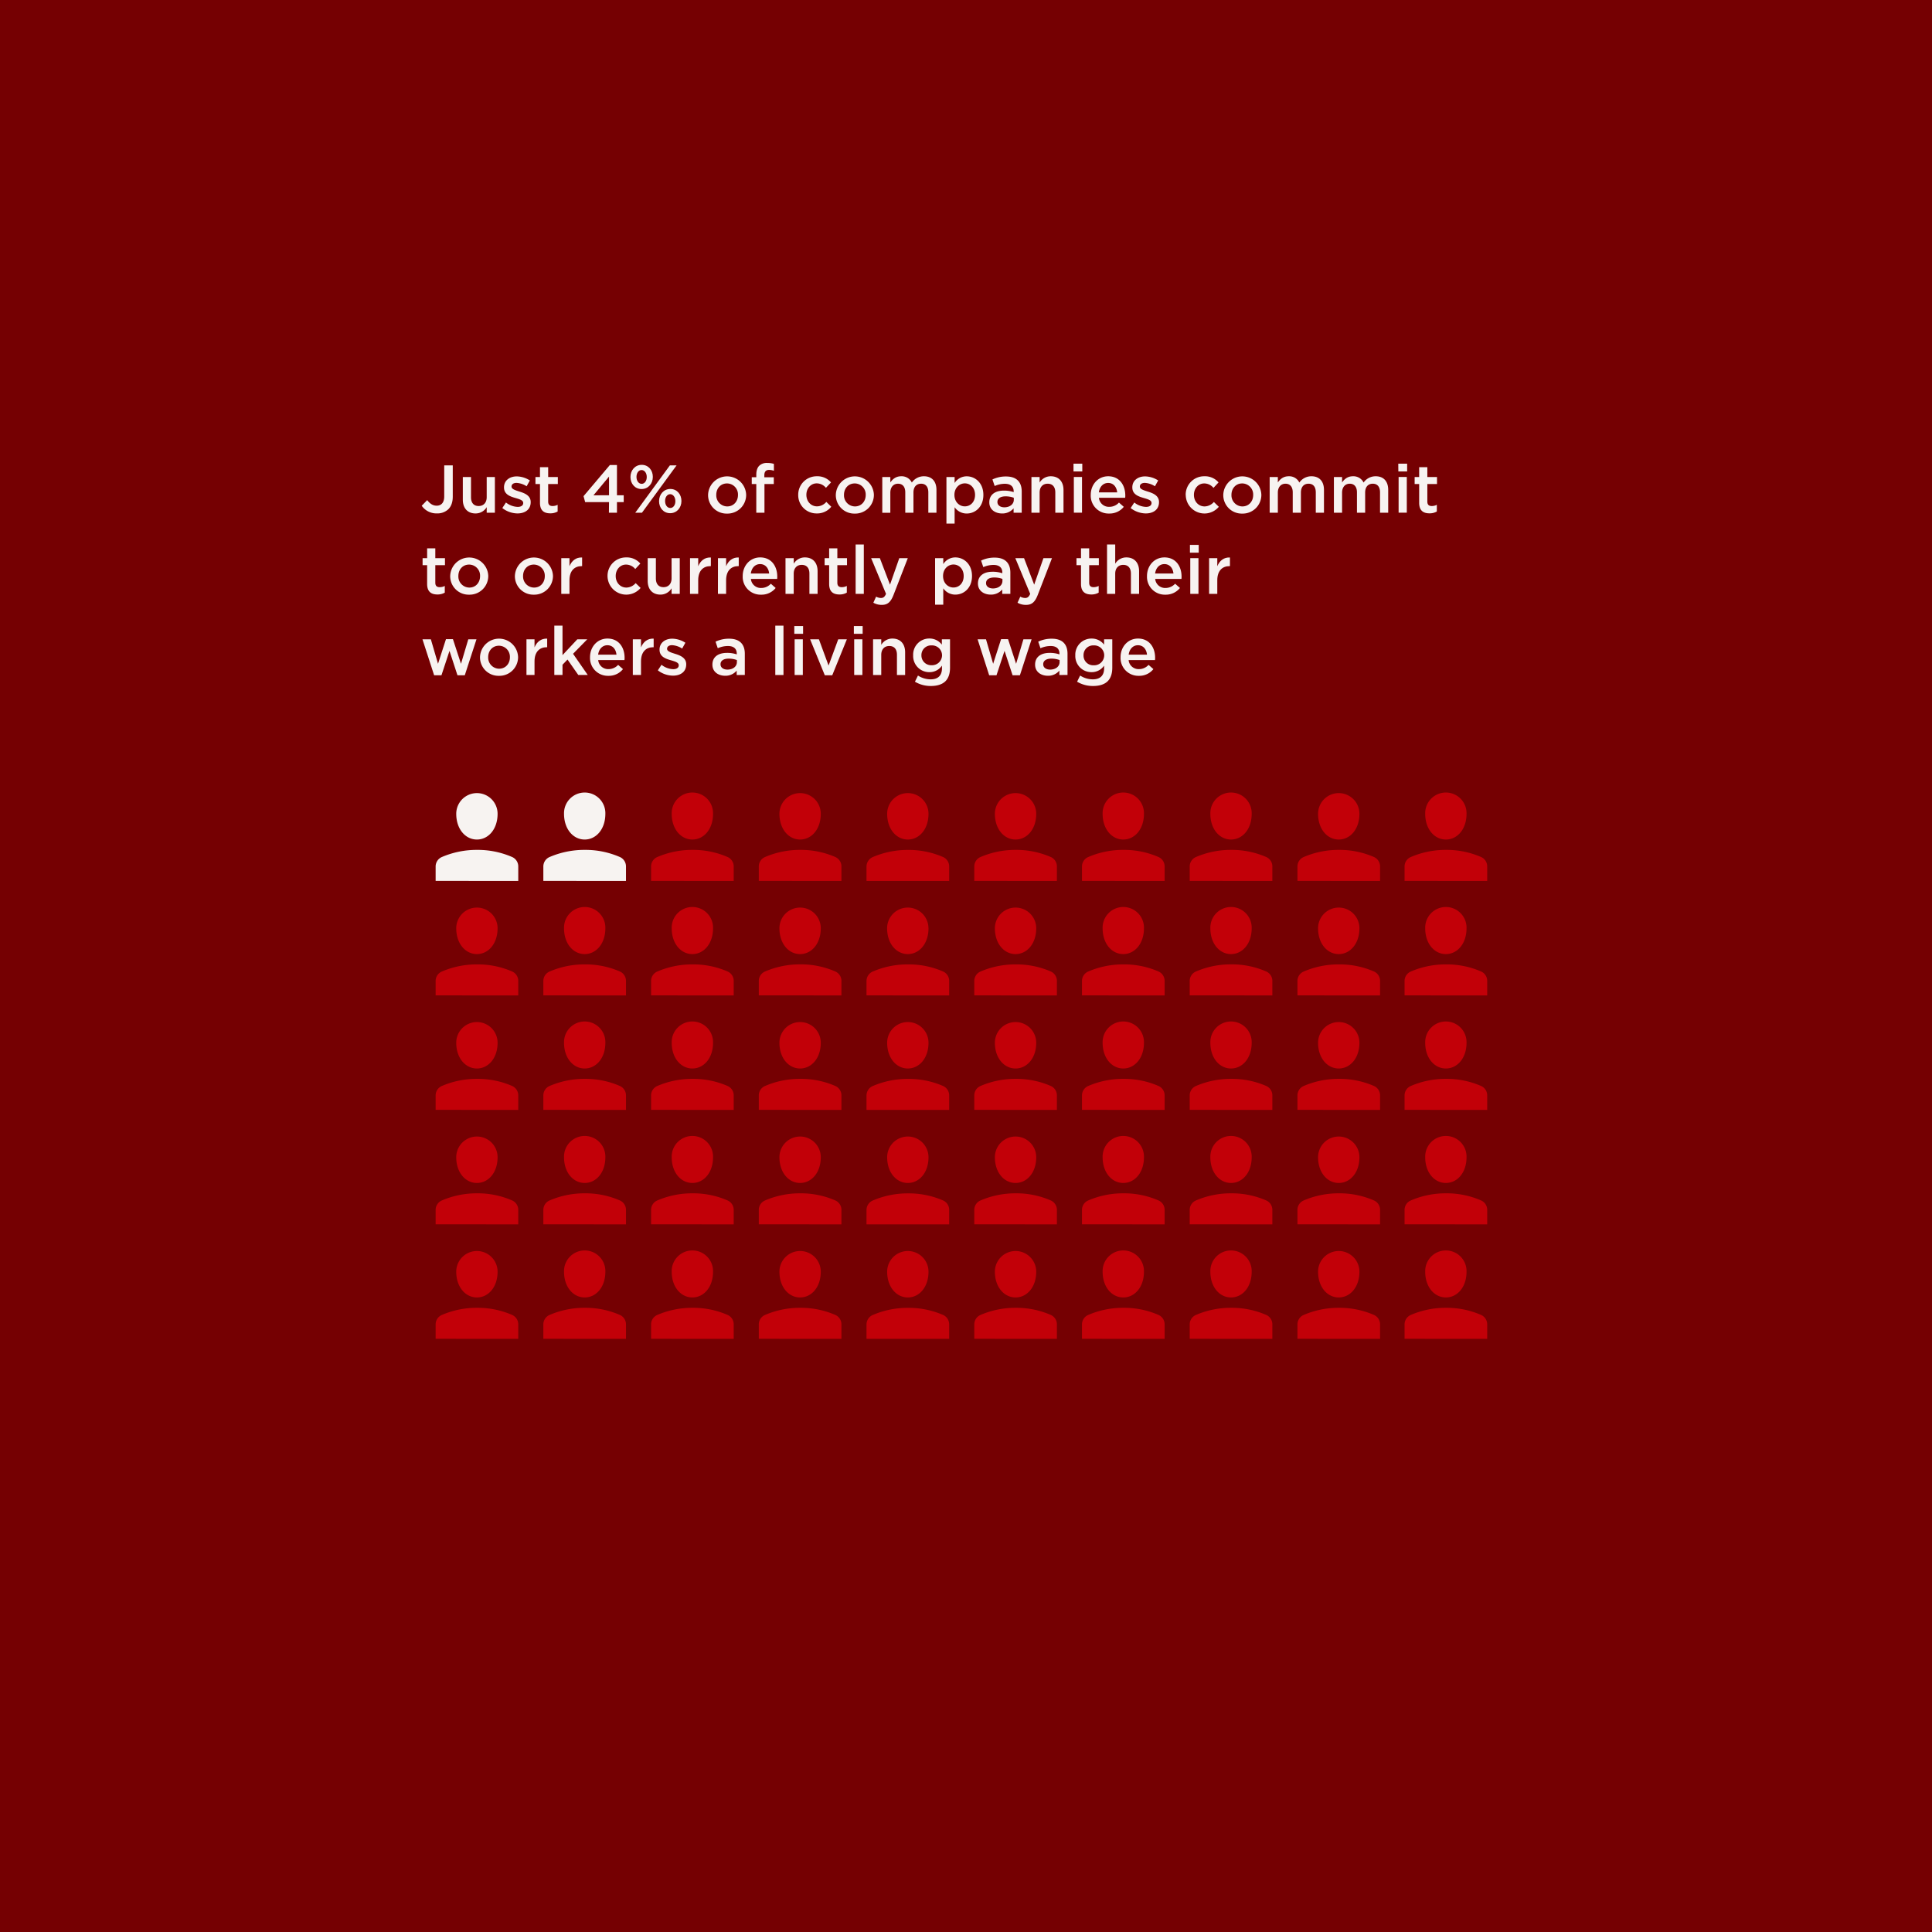 <?xml version="1.0" encoding="UTF-8"?> <svg xmlns="http://www.w3.org/2000/svg" id="Layer_1" data-name="Layer 1" width="1200" height="1200" viewBox="0 0 1200 1200"><defs><style>.cls-1{fill:#750002;}.cls-2{fill:#f7f3f1;}.cls-3{fill:#c20008;}</style></defs><rect class="cls-1" width="1200" height="1200"></rect><path class="cls-2" d="M261.94,314.13l3.4-3.49c1.72,2.19,3.44,3.45,5.92,3.45,2.77,0,4.66-1.85,4.66-5.76V289.05h5.3v19.41c0,3.49-1,6.09-2.73,7.81a9.81,9.81,0,0,1-7.15,2.61A11.06,11.06,0,0,1,261.94,314.13Z"></path><path class="cls-2" d="M287.47,310.39V296.28h5.08v12.6c0,3.44,1.73,5.42,4.75,5.42s5-2.06,5-5.5V296.28h5.08v22.18H302.3V315a8,8,0,0,1-6.93,3.91C290.37,318.92,287.47,315.56,287.47,310.39Z"></path><path class="cls-2" d="M312,315.56l2.26-3.45a12.44,12.44,0,0,0,7.27,2.73c2.19,0,3.45-.92,3.45-2.39v-.08c0-1.73-2.36-2.31-5-3.11-3.28-.93-6.93-2.27-6.93-6.51v-.09c0-4.2,3.48-6.76,7.9-6.76a15.44,15.44,0,0,1,8.15,2.52l-2,3.61a12.88,12.88,0,0,0-6.26-2.1c-2,0-3.11.93-3.11,2.23v.08c0,1.6,2.4,2.27,5,3.11,3.23,1,6.89,2.48,6.89,6.47v.08c0,4.67-3.61,7-8.23,7A15.61,15.61,0,0,1,312,315.56Z"></path><path class="cls-2" d="M335.39,312.32V300.65h-2.81v-4.37h2.81v-6.09h5.09v6.09h6v4.37h-6v10.88c0,2,1,2.77,2.73,2.77a6.78,6.78,0,0,0,3.15-.76v4.16a8.85,8.85,0,0,1-4.58,1.14C338,318.84,335.39,317.2,335.39,312.32Z"></path><path class="cls-2" d="M378.28,311.86H363.45l-1-3.69,16.34-19.33h4.41v18.78h4.2v4.24h-4.2v6.6h-5Zm0-4.24V296l-9.67,11.64Z"></path><path class="cls-2" d="M391.59,296.32v-.08c0-4.08,2.81-7.52,7-7.52s6.89,3.4,6.89,7.43v.09c0,4.07-2.81,7.51-7,7.51S391.59,300.35,391.59,296.32Zm24.49-7.27h4.16l-21.51,29.41h-4.16Zm-14.37,7.27v-.08c0-2.36-1.34-4.29-3.23-4.29s-3.15,1.93-3.15,4.2v.09c0,2.39,1.34,4.28,3.23,4.28S401.71,298.59,401.71,296.32Zm7.65,15v-.09c0-4.07,2.81-7.52,7-7.52s6.89,3.41,6.89,7.44v.08c0,4.08-2.82,7.52-7,7.52S409.36,315.39,409.36,311.36Zm10.12,0v-.09c0-2.35-1.34-4.28-3.23-4.28s-3.15,1.93-3.15,4.2v.08c0,2.4,1.34,4.29,3.23,4.29S419.48,313.63,419.48,311.36Z"></path><path class="cls-2" d="M439.8,307.49v-.08a11.83,11.83,0,0,1,23.65-.08v.08A11.59,11.59,0,0,1,451.57,319,11.48,11.48,0,0,1,439.8,307.49Zm18.57,0v-.08a6.85,6.85,0,0,0-6.8-7.14c-4.08,0-6.68,3.19-6.68,7.06v.08a6.87,6.87,0,0,0,6.76,7.14C455.77,314.55,458.37,311.32,458.37,307.49Z"></path><path class="cls-2" d="M469.75,300.65h-2.82V296.4h2.82v-1.59c0-2.48.63-4.33,1.81-5.51a6.72,6.72,0,0,1,5-1.76,13.44,13.44,0,0,1,4.12.59v4.28a9.08,9.08,0,0,0-3-.54c-1.93,0-2.94,1.05-2.94,3.36v1.22h5.88v4.2h-5.8v17.81h-5.08Z"></path><path class="cls-2" d="M495.79,307.49v-.08a11.43,11.43,0,0,1,11.51-11.59,11.07,11.07,0,0,1,8.86,3.82L513,303a7.44,7.44,0,0,0-5.75-2.77c-3.7,0-6.39,3.19-6.39,7.06v.08c0,3.95,2.73,7.14,6.64,7.14a7.78,7.78,0,0,0,5.75-2.77l3.07,3a11.21,11.21,0,0,1-9.07,4.16A11.32,11.32,0,0,1,495.79,307.49Z"></path><path class="cls-2" d="M519.14,307.49v-.08a11.83,11.83,0,0,1,23.65-.08v.08A11.6,11.6,0,0,1,530.9,319,11.47,11.47,0,0,1,519.14,307.49Zm18.57,0v-.08a6.86,6.86,0,0,0-6.81-7.14c-4.07,0-6.68,3.19-6.68,7.06v.08a6.88,6.88,0,0,0,6.77,7.14C535.1,314.55,537.71,311.32,537.71,307.49Z"></path><path class="cls-2" d="M548,296.28H553v3.36c1.43-2,3.37-3.82,6.77-3.82a7,7,0,0,1,6.59,3.9,9.06,9.06,0,0,1,7.52-3.9c4.83,0,7.77,3.06,7.77,8.48v14.16H576.6v-12.6c0-3.53-1.64-5.42-4.49-5.42s-4.75,1.93-4.75,5.5v12.52h-5.08V305.81c0-3.44-1.68-5.37-4.5-5.37S553,302.54,553,306v12.48H548Z"></path><path class="cls-2" d="M587.85,296.28h5.08V300a8.86,8.86,0,0,1,7.52-4.15c5.26,0,10.34,4.15,10.34,11.51v.08c0,7.35-5,11.51-10.34,11.51a9.05,9.05,0,0,1-7.52-3.91v10.17h-5.08Zm17.77,11.13v-.08c0-4.29-2.9-7.1-6.34-7.1s-6.47,2.85-6.47,7.1v.08c0,4.28,3,7.1,6.47,7.1S605.62,311.78,605.62,307.41Z"></path><path class="cls-2" d="M629.56,318.46v-2.73a9,9,0,0,1-7.18,3.19c-4.2,0-7.9-2.39-7.9-6.85V312c0-4.92,3.82-7.27,9-7.27a18.81,18.81,0,0,1,6.13.92v-.42c0-3.06-1.93-4.74-5.46-4.74a15.4,15.4,0,0,0-6.34,1.38l-1.39-4.07a19.07,19.07,0,0,1,8.45-1.85c6.55,0,9.74,3.45,9.74,9.37v13.15Zm.13-9.29a14.67,14.67,0,0,0-5.09-.88c-3.19,0-5.08,1.3-5.08,3.45v.08c0,2.1,1.89,3.28,4.29,3.28,3.36,0,5.88-1.89,5.88-4.67Z"></path><path class="cls-2" d="M640.65,296.28h5.08v3.44a8,8,0,0,1,6.93-3.9c5,0,7.9,3.36,7.9,8.52v14.12h-5.09v-12.6c0-3.45-1.72-5.42-4.74-5.42s-5,2.05-5,5.5v12.52h-5.08Z"></path><path class="cls-2" d="M666.77,288h5.46v4.83h-5.46Zm.21,8.24h5.08v22.18H667Z"></path><path class="cls-2" d="M677.48,307.45v-.08c0-6.35,4.49-11.55,10.84-11.55,7,0,10.62,5.54,10.62,11.93,0,.46,0,.92-.08,1.42h-16.3A6.19,6.19,0,0,0,689,314.8a8,8,0,0,0,6-2.64l3,2.64a11.23,11.23,0,0,1-9.08,4.16A11.07,11.07,0,0,1,677.48,307.45Zm16.42-1.64c-.33-3.27-2.26-5.84-5.62-5.84-3.11,0-5.3,2.4-5.76,5.84Z"></path><path class="cls-2" d="M702.26,315.56l2.27-3.45a12.41,12.41,0,0,0,7.26,2.73c2.19,0,3.45-.92,3.45-2.39v-.08c0-1.73-2.35-2.31-5-3.11-3.28-.93-6.93-2.27-6.93-6.51v-.09c0-4.2,3.49-6.76,7.9-6.76a15.44,15.44,0,0,1,8.15,2.52l-2,3.61a12.88,12.88,0,0,0-6.26-2.1c-2,0-3.11.93-3.11,2.23v.08c0,1.6,2.4,2.27,5,3.11,3.24,1,6.89,2.48,6.89,6.47v.08c0,4.67-3.61,7-8.23,7A15.61,15.61,0,0,1,702.26,315.56Z"></path><path class="cls-2" d="M736.45,307.49v-.08A11.43,11.43,0,0,1,748,295.82a11.07,11.07,0,0,1,8.86,3.82l-3.15,3.4a7.46,7.46,0,0,0-5.76-2.77c-3.69,0-6.38,3.19-6.38,7.06v.08c0,3.95,2.73,7.14,6.64,7.14a7.8,7.8,0,0,0,5.75-2.77l3.07,3a11.63,11.63,0,0,1-20.54-7.31Z"></path><path class="cls-2" d="M759.8,307.49v-.08a11.83,11.83,0,0,1,23.65-.08v.08A11.6,11.6,0,0,1,771.56,319,11.47,11.47,0,0,1,759.8,307.49Zm18.57,0v-.08a6.86,6.86,0,0,0-6.81-7.14c-4.07,0-6.68,3.19-6.68,7.06v.08a6.88,6.88,0,0,0,6.76,7.14C775.76,314.55,778.37,311.32,778.37,307.49Z"></path><path class="cls-2" d="M788.61,296.28h5.08v3.36c1.43-2,3.36-3.82,6.77-3.82a7,7,0,0,1,6.59,3.9,9.06,9.06,0,0,1,7.52-3.9c4.83,0,7.77,3.06,7.77,8.48v14.16h-5.08v-12.6c0-3.53-1.64-5.42-4.5-5.42s-4.74,1.93-4.74,5.5v12.52h-5.08V305.81c0-3.44-1.69-5.37-4.5-5.37s-4.75,2.1-4.75,5.54v12.48h-5.08Z"></path><path class="cls-2" d="M828.51,296.28h5.08v3.36c1.43-2,3.36-3.82,6.77-3.82a7,7,0,0,1,6.59,3.9,9.06,9.06,0,0,1,7.52-3.9c4.83,0,7.77,3.06,7.77,8.48v14.16h-5.08v-12.6c0-3.53-1.64-5.42-4.5-5.42s-4.74,1.93-4.74,5.5v12.52h-5.09V305.81c0-3.44-1.68-5.37-4.49-5.37s-4.75,2.1-4.75,5.54v12.48h-5.08Z"></path><path class="cls-2" d="M868.49,288H874v4.83h-5.46Zm.21,8.24h5.09v22.18H868.7Z"></path><path class="cls-2" d="M881.47,312.32V300.65h-2.81v-4.37h2.81v-6.09h5.08v6.09h6v4.37h-6v10.88c0,2,1,2.77,2.73,2.77a6.79,6.79,0,0,0,3.16-.76v4.16a8.87,8.87,0,0,1-4.58,1.14C884.12,318.84,881.47,317.2,881.47,312.32Z"></path><path class="cls-2" d="M265.3,362.72V351.05h-2.82v-4.37h2.82v-6.09h5.08v6.09h6v4.37h-6v10.88c0,2,1,2.77,2.73,2.77a6.78,6.78,0,0,0,3.15-.76v4.16a8.85,8.85,0,0,1-4.58,1.14C267.94,369.24,265.3,367.6,265.3,362.72Z"></path><path class="cls-2" d="M279.62,357.89v-.08a11.83,11.83,0,0,1,23.65-.08v.08a11.6,11.6,0,0,1-11.89,11.55A11.47,11.47,0,0,1,279.62,357.89Zm18.56,0v-.08a6.85,6.85,0,0,0-6.8-7.14c-4.08,0-6.68,3.19-6.68,7.06v.08a6.87,6.87,0,0,0,6.76,7.14C295.58,365,298.18,361.72,298.18,357.89Z"></path><path class="cls-2" d="M319.81,357.89v-.08a11.83,11.83,0,0,1,23.65-.08v.08a11.6,11.6,0,0,1-11.89,11.55A11.47,11.47,0,0,1,319.81,357.89Zm18.57,0v-.08a6.86,6.86,0,0,0-6.81-7.14c-4.07,0-6.68,3.19-6.68,7.06v.08a6.88,6.88,0,0,0,6.77,7.14C335.77,365,338.38,361.72,338.38,357.89Z"></path><path class="cls-2" d="M348.62,346.68h5.09v5c1.38-3.32,3.94-5.59,7.85-5.42v5.37h-.29c-4.46,0-7.56,2.9-7.56,8.78v8.45h-5.09Z"></path><path class="cls-2" d="M377.35,357.89v-.08a11.43,11.43,0,0,1,11.51-11.59,11.07,11.07,0,0,1,8.86,3.82l-3.15,3.4a7.44,7.44,0,0,0-5.75-2.77c-3.7,0-6.39,3.19-6.39,7.06v.08c0,3.95,2.73,7.14,6.64,7.14a7.78,7.78,0,0,0,5.75-2.77l3.07,3a11.63,11.63,0,0,1-20.54-7.31Z"></path><path class="cls-2" d="M402.3,360.79V346.68h5.08v12.6c0,3.44,1.72,5.42,4.75,5.42s5-2.06,5-5.5V346.68h5.08v22.18h-5.08v-3.45a8,8,0,0,1-6.94,3.91C405.2,369.32,402.3,366,402.3,360.79Z"></path><path class="cls-2" d="M428.59,346.68h5.08v5c1.39-3.32,3.95-5.59,7.86-5.42v5.37h-.3c-4.45,0-7.56,2.9-7.56,8.78v8.45h-5.08Z"></path><path class="cls-2" d="M445.94,346.68H451v5c1.38-3.32,4-5.59,7.85-5.42v5.37h-.29c-4.45,0-7.56,2.9-7.56,8.78v8.45h-5.08Z"></path><path class="cls-2" d="M461.31,357.85v-.08c0-6.35,4.49-11.55,10.84-11.55,7.05,0,10.62,5.54,10.62,11.93,0,.46,0,.92-.08,1.42h-16.3a6.19,6.19,0,0,0,6.39,5.63,8,8,0,0,0,6-2.64l3,2.64a11.21,11.21,0,0,1-9.07,4.16A11.06,11.06,0,0,1,461.31,357.85Zm16.42-1.64c-.33-3.27-2.27-5.84-5.63-5.84-3.11,0-5.29,2.4-5.75,5.84Z"></path><path class="cls-2" d="M487.89,346.68H493v3.44a8,8,0,0,1,6.93-3.9c5,0,7.89,3.36,7.89,8.52v14.12h-5.08v-12.6c0-3.45-1.72-5.42-4.75-5.42s-5,2.05-5,5.5v12.52h-5.09Z"></path><path class="cls-2" d="M515,362.72V351.05h-2.81v-4.37H515v-6.09h5.09v6.09h6v4.37h-6v10.88c0,2,1,2.77,2.73,2.77a6.78,6.78,0,0,0,3.15-.76v4.16a8.85,8.85,0,0,1-4.58,1.14C517.63,369.24,515,367.6,515,362.72Z"></path><path class="cls-2" d="M531.45,338.19h5.08v30.67h-5.08Z"></path><path class="cls-2" d="M542.45,374.36l1.72-3.78a6.32,6.32,0,0,0,3,.84c1.43,0,2.31-.63,3.16-2.56l-9.25-22.18h5.42l6.3,16.46,5.76-16.46h5.29L555,369.49c-1.76,4.53-3.74,6.21-7.31,6.21A10.35,10.35,0,0,1,542.45,374.36Z"></path><path class="cls-2" d="M580.8,346.68h5.08v3.69a8.86,8.86,0,0,1,7.52-4.15c5.25,0,10.33,4.15,10.33,11.51v.08c0,7.35-5,11.51-10.33,11.51a9,9,0,0,1-7.52-3.91v10.17H580.8Zm17.76,11.13v-.08c0-4.29-2.89-7.1-6.34-7.1s-6.47,2.85-6.47,7.1v.08c0,4.28,3,7.1,6.47,7.1S598.56,362.18,598.56,357.81Z"></path><path class="cls-2" d="M622.5,368.86v-2.73a9,9,0,0,1-7.18,3.19c-4.2,0-7.9-2.39-7.9-6.85v-.08c0-4.92,3.83-7.27,9-7.27a18.62,18.62,0,0,1,6.14.93v-.42c0-3.07-1.94-4.75-5.47-4.75a15.47,15.47,0,0,0-6.34,1.38l-1.38-4.07a19,19,0,0,1,8.44-1.85c6.55,0,9.74,3.45,9.74,9.37v13.15Zm.13-9.29a14.61,14.61,0,0,0-5.08-.88c-3.2,0-5.09,1.3-5.09,3.45v.08c0,2.1,1.89,3.28,4.29,3.28,3.36,0,5.88-1.89,5.88-4.67Z"></path><path class="cls-2" d="M632,374.36l1.72-3.78a6.28,6.28,0,0,0,3,.84c1.43,0,2.31-.63,3.15-2.56l-9.24-22.18h5.42l6.3,16.46,5.75-16.46h5.3l-8.82,22.81c-1.77,4.53-3.74,6.21-7.31,6.21A10.32,10.32,0,0,1,632,374.36Z"></path><path class="cls-2" d="M671.43,362.72V351.05h-2.81v-4.37h2.81v-6.09h5.08v6.09h6v4.37h-6v10.88c0,2,1,2.77,2.73,2.77a6.79,6.79,0,0,0,3.16-.76v4.16a8.85,8.85,0,0,1-4.58,1.14C674.08,369.24,671.43,367.6,671.43,362.72Z"></path><path class="cls-2" d="M687.6,338.19h5.08v11.93a8,8,0,0,1,6.93-3.9c5,0,7.9,3.36,7.9,8.52v14.12h-5.08v-12.6c0-3.45-1.72-5.42-4.75-5.42s-5,2.05-5,5.5v12.52H687.6Z"></path><path class="cls-2" d="M712.42,357.85v-.08c0-6.35,4.5-11.55,10.84-11.55,7.06,0,10.63,5.54,10.63,11.93,0,.46,0,.92-.08,1.42h-16.3a6.18,6.18,0,0,0,6.38,5.63,8.07,8.07,0,0,0,6-2.64l3,2.64a11.22,11.22,0,0,1-9.07,4.16A11.07,11.07,0,0,1,712.42,357.85Zm16.43-1.64c-.34-3.27-2.27-5.84-5.63-5.84-3.11,0-5.29,2.4-5.76,5.84Z"></path><path class="cls-2" d="M739.09,338.44h5.46v4.84h-5.46Zm.21,8.24h5.09v22.18H739.3Z"></path><path class="cls-2" d="M751,346.68h5.08v5c1.39-3.32,3.95-5.59,7.86-5.42v5.37h-.3c-4.45,0-7.56,2.9-7.56,8.78v8.45H751Z"></path><path class="cls-2" d="M262.4,397.08h5.21l4.45,15.2L277,397h4.33l5,15.29,4.53-15.2h5.09l-7.27,22.35h-4.54l-4.95-15.17-5,15.17h-4.54Z"></path><path class="cls-2" d="M298.14,408.29v-.08a11.83,11.83,0,0,1,23.65-.08v.08a11.6,11.6,0,0,1-11.89,11.55A11.47,11.47,0,0,1,298.14,408.29Zm18.57,0v-.08a6.86,6.86,0,0,0-6.81-7.14c-4.07,0-6.68,3.19-6.68,7.06v.08a6.88,6.88,0,0,0,6.76,7.14C314.1,415.35,316.71,412.12,316.71,408.29Z"></path><path class="cls-2" d="M327,397.08H332v5c1.39-3.32,4-5.59,7.86-5.42V402h-.29c-4.46,0-7.57,2.9-7.57,8.78v8.45H327Z"></path><path class="cls-2" d="M344.3,388.59h5.08v18.32l9.2-9.83h6.17l-8.82,9,9.12,13.15h-5.88l-6.68-9.58-3.11,3.23v6.35H344.3Z"></path><path class="cls-2" d="M366.47,408.25v-.08c0-6.35,4.5-11.55,10.84-11.55,7.06,0,10.63,5.54,10.63,11.93,0,.46,0,.92-.09,1.42h-16.3a6.19,6.19,0,0,0,6.39,5.63,8.07,8.07,0,0,0,6-2.64l3,2.64a11.22,11.22,0,0,1-9.07,4.16A11.07,11.07,0,0,1,366.47,408.25Zm16.43-1.64c-.34-3.27-2.27-5.84-5.63-5.84-3.11,0-5.29,2.4-5.76,5.84Z"></path><path class="cls-2" d="M393.06,397.08h5.08v5c1.39-3.32,3.95-5.59,7.86-5.42V402h-.3c-4.45,0-7.56,2.9-7.56,8.78v8.45h-5.08Z"></path><path class="cls-2" d="M408.6,416.36l2.27-3.45a12.39,12.39,0,0,0,7.26,2.73c2.19,0,3.45-.92,3.45-2.39v-.08c0-1.73-2.35-2.31-5-3.11-3.28-.93-6.93-2.27-6.93-6.51v-.09c0-4.2,3.49-6.76,7.9-6.76a15.44,15.44,0,0,1,8.15,2.52l-2,3.61a12.88,12.88,0,0,0-6.26-2.1c-2,0-3.11.93-3.11,2.23V403c0,1.6,2.4,2.27,5,3.11,3.24,1,6.89,2.48,6.89,6.47v.08c0,4.67-3.61,7-8.23,7A15.61,15.61,0,0,1,408.6,416.36Z"></path><path class="cls-2" d="M457.57,419.26v-2.73a9,9,0,0,1-7.18,3.19c-4.2,0-7.9-2.39-7.9-6.85v-.08c0-4.92,3.82-7.27,9-7.27a18.51,18.51,0,0,1,6.13.93V406c0-3.07-1.93-4.75-5.46-4.75a15.43,15.43,0,0,0-6.34,1.38l-1.39-4.07a19.07,19.07,0,0,1,8.45-1.85c6.55,0,9.74,3.45,9.74,9.37v13.15Zm.13-9.29a14.63,14.63,0,0,0-5.09-.88c-3.19,0-5.08,1.3-5.08,3.45v.08c0,2.1,1.89,3.28,4.29,3.28,3.36,0,5.88-1.89,5.88-4.67Z"></path><path class="cls-2" d="M481.55,388.59h5.08v30.67h-5.08Z"></path><path class="cls-2" d="M493.35,388.84h5.46v4.83h-5.46Zm.21,8.24h5.09v22.18h-5.09Z"></path><path class="cls-2" d="M503.18,397.08h5.46l6,16.3,6-16.3H526l-9.08,22.35H512.3Z"></path><path class="cls-2" d="M530.35,388.84h5.46v4.83h-5.46Zm.21,8.24h5.09v22.18h-5.09Z"></path><path class="cls-2" d="M542.28,397.08h5.08v3.44a8,8,0,0,1,6.94-3.9c5,0,7.89,3.36,7.89,8.52v14.12h-5.08v-12.6c0-3.45-1.72-5.42-4.75-5.42s-5,2.05-5,5.5v12.52h-5.08Z"></path><path class="cls-2" d="M568.28,423.42l1.89-3.83a14.43,14.43,0,0,0,7.9,2.36c4.53,0,7-2.36,7-6.81v-1.72a9.3,9.3,0,0,1-7.81,4.07,10,10,0,0,1-10.08-10.37V407a10,10,0,0,1,10.08-10.41A9.56,9.56,0,0,1,585,400.4v-3.32h5.08v17.64c0,3.74-1,6.51-2.81,8.36-2,2-5.13,3-9.12,3A19.13,19.13,0,0,1,568.28,423.42Zm16.84-16.3V407a6.2,6.2,0,0,0-6.51-6.13,6,6,0,0,0-6.3,6.09v.09a6.05,6.05,0,0,0,6.3,6.13A6.22,6.22,0,0,0,585.12,407.12Z"></path><path class="cls-2" d="M607.21,397.08h5.21l4.45,15.2L621.79,397h4.33l5,15.29,4.54-15.2h5.08l-7.26,22.35h-4.54l-5-15.17-5,15.17H614.4Z"></path><path class="cls-2" d="M658,419.26v-2.73a9,9,0,0,1-7.18,3.19c-4.2,0-7.9-2.39-7.9-6.85v-.08c0-4.92,3.82-7.27,9-7.27a18.51,18.51,0,0,1,6.13.93V406c0-3.07-1.93-4.75-5.46-4.75a15.43,15.43,0,0,0-6.34,1.38l-1.39-4.07a19.07,19.07,0,0,1,8.45-1.85c6.55,0,9.74,3.45,9.74,9.37v13.15Zm.13-9.29a14.63,14.63,0,0,0-5.09-.88c-3.19,0-5.08,1.3-5.08,3.45v.08c0,2.1,1.89,3.28,4.29,3.28,3.36,0,5.88-1.89,5.88-4.67Z"></path><path class="cls-2" d="M669,423.42l1.89-3.83a14.48,14.48,0,0,0,7.9,2.36c4.54,0,7-2.36,7-6.81v-1.72a9.3,9.3,0,0,1-7.82,4.07,10,10,0,0,1-10.08-10.37V407A10,10,0,0,1,678,396.62a9.56,9.56,0,0,1,7.77,3.78v-3.32h5.09v17.64c0,3.74-1,6.51-2.82,8.36-2,2-5.12,3-9.11,3A19.14,19.14,0,0,1,669,423.42Zm16.85-16.3V407a6.2,6.2,0,0,0-6.51-6.13A6,6,0,0,0,673,407v.09a6,6,0,0,0,6.3,6.13A6.22,6.22,0,0,0,685.84,407.12Z"></path><path class="cls-2" d="M696,408.25v-.08c0-6.35,4.49-11.55,10.84-11.55,7.05,0,10.62,5.54,10.62,11.93,0,.46,0,.92-.08,1.42H701a6.19,6.19,0,0,0,6.39,5.63,8,8,0,0,0,6-2.64l3,2.64a11.19,11.19,0,0,1-9.07,4.16A11.06,11.06,0,0,1,696,408.25Zm16.42-1.64c-.33-3.27-2.27-5.84-5.63-5.84-3.1,0-5.29,2.4-5.75,5.84Z"></path><path class="cls-2" d="M309.06,505.45c0,9.62-5.75,16-12.84,16s-12.84-6.42-12.84-16a12.84,12.84,0,1,1,25.68,0Z"></path><path class="cls-2" d="M321.9,547.17v-9a6.38,6.38,0,0,0-3.75-5.84,53.5,53.5,0,0,0-21.79-4.45,54.8,54.8,0,0,0-22,4.47,6.4,6.4,0,0,0-3.78,5.86v8.93"></path><path class="cls-2" d="M376,505.45c0,9.62-5.75,16-12.84,16s-12.83-6.42-12.83-16a12.84,12.84,0,1,1,25.67,0Z"></path><path class="cls-2" d="M388.81,547.17v-9a6.38,6.38,0,0,0-3.75-5.84,53.5,53.5,0,0,0-21.79-4.45,54.7,54.7,0,0,0-22,4.47,6.39,6.39,0,0,0-3.79,5.86v8.93"></path><path class="cls-3" d="M442.88,505.45c0,9.62-5.74,16-12.83,16s-12.84-6.42-12.84-16a12.84,12.84,0,1,1,25.67,0Z"></path><path class="cls-3" d="M455.72,547.17v-9a6.38,6.38,0,0,0-3.75-5.84,53.46,53.46,0,0,0-21.79-4.45,54.74,54.74,0,0,0-22,4.47,6.39,6.39,0,0,0-3.79,5.86v8.93"></path><path class="cls-3" d="M509.8,505.45c0,9.62-5.75,16-12.84,16s-12.84-6.42-12.84-16a12.84,12.84,0,0,1,25.68,0Z"></path><path class="cls-3" d="M522.63,547.17v-9a6.39,6.39,0,0,0-3.74-5.84,53.56,53.56,0,0,0-21.8-4.45,54.78,54.78,0,0,0-22,4.47,6.39,6.39,0,0,0-3.79,5.86v8.93"></path><path class="cls-3" d="M576.71,505.45c0,9.62-5.75,16-12.84,16s-12.84-6.42-12.84-16a12.84,12.84,0,0,1,25.68,0Z"></path><path class="cls-3" d="M589.55,547.17v-9a6.38,6.38,0,0,0-3.75-5.84A53.5,53.5,0,0,0,564,527.91a54.8,54.8,0,0,0-22,4.47,6.41,6.41,0,0,0-3.79,5.86v8.93"></path><path class="cls-3" d="M643.62,505.45c0,9.62-5.75,16-12.84,16s-12.84-6.42-12.84-16a12.84,12.84,0,0,1,25.68,0Z"></path><path class="cls-3" d="M656.46,547.17v-9a6.38,6.38,0,0,0-3.75-5.84,53.5,53.5,0,0,0-21.79-4.45,54.8,54.8,0,0,0-22,4.47,6.4,6.4,0,0,0-3.78,5.86v8.93"></path><path class="cls-3" d="M710.53,505.45c0,9.62-5.75,16-12.84,16s-12.83-6.42-12.83-16a12.84,12.84,0,1,1,25.67,0Z"></path><path class="cls-3" d="M723.37,547.17v-9a6.38,6.38,0,0,0-3.75-5.84,53.46,53.46,0,0,0-21.79-4.45,54.7,54.7,0,0,0-22,4.47,6.39,6.39,0,0,0-3.79,5.86v8.93"></path><path class="cls-3" d="M777.44,505.45c0,9.62-5.74,16-12.83,16s-12.84-6.42-12.84-16a12.84,12.84,0,1,1,25.67,0Z"></path><path class="cls-3" d="M790.28,547.17v-9a6.39,6.39,0,0,0-3.74-5.84,53.56,53.56,0,0,0-21.8-4.45,54.74,54.74,0,0,0-22,4.47,6.39,6.39,0,0,0-3.79,5.86v8.93"></path><path class="cls-3" d="M844.36,505.45c0,9.62-5.75,16-12.84,16s-12.84-6.42-12.84-16a12.84,12.84,0,0,1,25.68,0Z"></path><path class="cls-3" d="M857.19,547.17v-9a6.39,6.39,0,0,0-3.74-5.84,53.55,53.55,0,0,0-21.79-4.45,54.8,54.8,0,0,0-22,4.47,6.39,6.39,0,0,0-3.79,5.86v8.93"></path><path class="cls-3" d="M910.89,505.45c0,9.62-5.74,16-12.83,16s-12.84-6.42-12.84-16a12.84,12.84,0,1,1,25.67,0Z"></path><path class="cls-3" d="M923.73,547.17v-9a6.38,6.38,0,0,0-3.75-5.84,53.46,53.46,0,0,0-21.79-4.45,54.7,54.7,0,0,0-22,4.47,6.39,6.39,0,0,0-3.79,5.86v8.93"></path><path class="cls-3" d="M309.06,576.55c0,9.63-5.75,16.05-12.84,16.05s-12.84-6.42-12.84-16.05a12.84,12.84,0,1,1,25.68,0Z"></path><path class="cls-3" d="M321.9,618.27v-9a6.37,6.37,0,0,0-3.75-5.84A53.34,53.34,0,0,0,296.36,599a54.8,54.8,0,0,0-22,4.47,6.38,6.38,0,0,0-3.78,5.86v8.92"></path><path class="cls-3" d="M376,576.55c0,9.63-5.75,16.05-12.84,16.05s-12.83-6.42-12.83-16.05a12.84,12.84,0,1,1,25.67,0Z"></path><path class="cls-3" d="M388.81,618.27v-9a6.37,6.37,0,0,0-3.75-5.84A53.34,53.34,0,0,0,363.27,599a54.7,54.7,0,0,0-22,4.47,6.37,6.37,0,0,0-3.79,5.86v8.92"></path><path class="cls-3" d="M442.88,576.55c0,9.63-5.74,16.05-12.83,16.05s-12.84-6.42-12.84-16.05a12.84,12.84,0,1,1,25.67,0Z"></path><path class="cls-3" d="M455.72,618.27v-9a6.37,6.37,0,0,0-3.75-5.84A53.3,53.3,0,0,0,430.18,599a54.74,54.74,0,0,0-22,4.47,6.37,6.37,0,0,0-3.79,5.86v8.92"></path><path class="cls-3" d="M509.8,576.55c0,9.63-5.75,16.05-12.84,16.05s-12.84-6.42-12.84-16.05a12.84,12.84,0,0,1,25.68,0Z"></path><path class="cls-3" d="M522.63,618.27v-9a6.38,6.38,0,0,0-3.74-5.84,53.39,53.39,0,0,0-21.8-4.45,54.78,54.78,0,0,0-22,4.47,6.37,6.37,0,0,0-3.79,5.86v8.92"></path><path class="cls-3" d="M576.71,576.55c0,9.63-5.75,16.05-12.84,16.05S551,586.18,551,576.55a12.84,12.84,0,0,1,25.68,0Z"></path><path class="cls-3" d="M589.55,618.27v-9a6.37,6.37,0,0,0-3.75-5.84A53.34,53.34,0,0,0,564,599a54.8,54.8,0,0,0-22,4.47,6.39,6.39,0,0,0-3.79,5.86v8.92"></path><path class="cls-3" d="M643.62,576.55c0,9.63-5.75,16.05-12.84,16.05s-12.84-6.42-12.84-16.05a12.84,12.84,0,0,1,25.68,0Z"></path><path class="cls-3" d="M656.46,618.27v-9a6.37,6.37,0,0,0-3.75-5.84A53.34,53.34,0,0,0,630.92,599a54.8,54.8,0,0,0-22,4.47,6.38,6.38,0,0,0-3.78,5.86v8.92"></path><path class="cls-3" d="M710.53,576.55c0,9.63-5.75,16.05-12.84,16.05s-12.83-6.42-12.83-16.05a12.84,12.84,0,1,1,25.67,0Z"></path><path class="cls-3" d="M723.37,618.27v-9a6.37,6.37,0,0,0-3.75-5.84A53.3,53.3,0,0,0,697.83,599a54.7,54.7,0,0,0-22,4.47,6.37,6.37,0,0,0-3.79,5.86v8.92"></path><path class="cls-3" d="M777.44,576.55c0,9.63-5.74,16.05-12.83,16.05s-12.84-6.42-12.84-16.05a12.84,12.84,0,1,1,25.67,0Z"></path><path class="cls-3" d="M790.28,618.27v-9a6.38,6.38,0,0,0-3.74-5.84,53.39,53.39,0,0,0-21.8-4.45,54.74,54.74,0,0,0-22,4.47,6.37,6.37,0,0,0-3.79,5.86v8.92"></path><path class="cls-3" d="M844.36,576.55c0,9.63-5.75,16.05-12.84,16.05s-12.84-6.42-12.84-16.05a12.84,12.84,0,0,1,25.68,0Z"></path><path class="cls-3" d="M857.19,618.27v-9a6.38,6.38,0,0,0-3.74-5.84A53.38,53.38,0,0,0,831.66,599a54.8,54.8,0,0,0-22,4.47,6.37,6.37,0,0,0-3.79,5.86v8.92"></path><path class="cls-3" d="M910.89,576.55c0,9.63-5.74,16.05-12.83,16.05s-12.84-6.42-12.84-16.05a12.84,12.84,0,1,1,25.67,0Z"></path><path class="cls-3" d="M923.73,618.27v-9a6.37,6.37,0,0,0-3.75-5.84A53.3,53.3,0,0,0,898.19,599a54.7,54.7,0,0,0-22,4.47,6.37,6.37,0,0,0-3.79,5.86v8.92"></path><path class="cls-3" d="M309.06,647.66c0,9.62-5.75,16-12.84,16s-12.84-6.42-12.84-16a12.84,12.84,0,1,1,25.68,0Z"></path><path class="cls-3" d="M321.9,689.38v-9a6.38,6.38,0,0,0-3.75-5.84,53.5,53.5,0,0,0-21.79-4.45,54.8,54.8,0,0,0-22,4.47,6.4,6.4,0,0,0-3.78,5.86v8.93"></path><path class="cls-3" d="M376,647.66c0,9.62-5.75,16-12.84,16s-12.83-6.42-12.83-16a12.84,12.84,0,1,1,25.67,0Z"></path><path class="cls-3" d="M388.81,689.38v-9a6.38,6.38,0,0,0-3.75-5.84,53.5,53.5,0,0,0-21.79-4.45,54.7,54.7,0,0,0-22,4.47,6.39,6.39,0,0,0-3.79,5.86v8.93"></path><path class="cls-3" d="M442.88,647.66c0,9.62-5.74,16-12.83,16s-12.84-6.42-12.84-16a12.84,12.84,0,1,1,25.67,0Z"></path><path class="cls-3" d="M455.72,689.38v-9a6.38,6.38,0,0,0-3.75-5.84,53.46,53.46,0,0,0-21.79-4.45,54.74,54.74,0,0,0-22,4.47,6.39,6.39,0,0,0-3.79,5.86v8.93"></path><path class="cls-3" d="M509.8,647.66c0,9.62-5.75,16-12.84,16s-12.84-6.42-12.84-16a12.84,12.84,0,0,1,25.68,0Z"></path><path class="cls-3" d="M522.63,689.38v-9a6.39,6.39,0,0,0-3.74-5.84,53.56,53.56,0,0,0-21.8-4.45,54.78,54.78,0,0,0-22,4.47,6.39,6.39,0,0,0-3.79,5.86v8.93"></path><path class="cls-3" d="M576.71,647.66c0,9.62-5.75,16-12.84,16s-12.84-6.42-12.84-16a12.84,12.84,0,0,1,25.68,0Z"></path><path class="cls-3" d="M589.55,689.38v-9a6.38,6.38,0,0,0-3.75-5.84A53.5,53.5,0,0,0,564,670.12a54.8,54.8,0,0,0-22,4.47,6.41,6.41,0,0,0-3.79,5.86v8.93"></path><path class="cls-3" d="M643.62,647.66c0,9.62-5.75,16-12.84,16s-12.84-6.42-12.84-16a12.84,12.84,0,0,1,25.68,0Z"></path><path class="cls-3" d="M656.46,689.38v-9a6.38,6.38,0,0,0-3.75-5.84,53.5,53.5,0,0,0-21.79-4.45,54.8,54.8,0,0,0-22,4.47,6.4,6.4,0,0,0-3.78,5.86v8.93"></path><path class="cls-3" d="M710.53,647.66c0,9.62-5.75,16-12.84,16s-12.83-6.42-12.83-16a12.84,12.84,0,1,1,25.67,0Z"></path><path class="cls-3" d="M723.37,689.38v-9a6.38,6.38,0,0,0-3.75-5.84,53.46,53.46,0,0,0-21.79-4.45,54.7,54.7,0,0,0-22,4.47,6.39,6.39,0,0,0-3.79,5.86v8.93"></path><path class="cls-3" d="M777.44,647.66c0,9.62-5.74,16-12.83,16s-12.84-6.42-12.84-16a12.84,12.84,0,1,1,25.67,0Z"></path><path class="cls-3" d="M790.28,689.38v-9a6.39,6.39,0,0,0-3.74-5.84,53.56,53.56,0,0,0-21.8-4.45,54.74,54.74,0,0,0-22,4.47,6.39,6.39,0,0,0-3.79,5.86v8.93"></path><path class="cls-3" d="M844.36,647.66c0,9.62-5.75,16-12.84,16s-12.84-6.42-12.84-16a12.84,12.84,0,0,1,25.68,0Z"></path><path class="cls-3" d="M857.19,689.38v-9a6.39,6.39,0,0,0-3.74-5.84,53.55,53.55,0,0,0-21.79-4.45,54.8,54.8,0,0,0-22,4.47,6.39,6.39,0,0,0-3.79,5.86v8.93"></path><path class="cls-3" d="M910.89,647.66c0,9.62-5.74,16-12.83,16s-12.84-6.42-12.84-16a12.84,12.84,0,1,1,25.67,0Z"></path><path class="cls-3" d="M923.73,689.38v-9a6.38,6.38,0,0,0-3.75-5.84,53.46,53.46,0,0,0-21.79-4.45,54.7,54.7,0,0,0-22,4.47,6.39,6.39,0,0,0-3.79,5.86v8.93"></path><path class="cls-3" d="M309.06,718.76c0,9.63-5.75,16-12.84,16s-12.84-6.42-12.84-16a12.84,12.84,0,1,1,25.68,0Z"></path><path class="cls-3" d="M321.9,760.48v-9a6.37,6.37,0,0,0-3.75-5.84,53.34,53.34,0,0,0-21.79-4.45,54.8,54.8,0,0,0-22,4.47,6.38,6.38,0,0,0-3.78,5.86v8.92"></path><path class="cls-3" d="M376,718.76c0,9.63-5.75,16-12.84,16s-12.83-6.42-12.83-16a12.84,12.84,0,1,1,25.67,0Z"></path><path class="cls-3" d="M388.81,760.48v-9a6.37,6.37,0,0,0-3.75-5.84,53.34,53.34,0,0,0-21.79-4.45,54.7,54.7,0,0,0-22,4.47,6.37,6.37,0,0,0-3.79,5.86v8.92"></path><path class="cls-3" d="M442.88,718.76c0,9.63-5.74,16-12.83,16s-12.84-6.42-12.84-16a12.84,12.84,0,1,1,25.67,0Z"></path><path class="cls-3" d="M455.72,760.48v-9a6.37,6.37,0,0,0-3.75-5.84,53.3,53.3,0,0,0-21.79-4.45,54.74,54.74,0,0,0-22,4.47,6.37,6.37,0,0,0-3.79,5.86v8.92"></path><path class="cls-3" d="M509.8,718.76c0,9.63-5.75,16-12.84,16s-12.84-6.42-12.84-16a12.84,12.84,0,0,1,25.68,0Z"></path><path class="cls-3" d="M522.63,760.48v-9a6.38,6.38,0,0,0-3.74-5.84,53.39,53.39,0,0,0-21.8-4.45,54.78,54.78,0,0,0-22,4.47,6.37,6.37,0,0,0-3.79,5.86v8.92"></path><path class="cls-3" d="M576.71,718.76c0,9.63-5.75,16-12.84,16s-12.84-6.42-12.84-16a12.84,12.84,0,1,1,25.68,0Z"></path><path class="cls-3" d="M589.55,760.48v-9a6.37,6.37,0,0,0-3.75-5.84A53.34,53.34,0,0,0,564,741.23a54.8,54.8,0,0,0-22,4.47,6.39,6.39,0,0,0-3.79,5.86v8.92"></path><path class="cls-3" d="M643.62,718.76c0,9.63-5.75,16-12.84,16s-12.84-6.42-12.84-16a12.84,12.84,0,1,1,25.68,0Z"></path><path class="cls-3" d="M656.46,760.48v-9a6.37,6.37,0,0,0-3.75-5.84,53.34,53.34,0,0,0-21.79-4.45,54.8,54.8,0,0,0-22,4.47,6.38,6.38,0,0,0-3.78,5.86v8.92"></path><path class="cls-3" d="M710.53,718.76c0,9.63-5.75,16-12.84,16s-12.83-6.42-12.83-16a12.84,12.84,0,1,1,25.67,0Z"></path><path class="cls-3" d="M723.37,760.48v-9a6.37,6.37,0,0,0-3.75-5.84,53.3,53.3,0,0,0-21.79-4.45,54.7,54.7,0,0,0-22,4.47,6.37,6.37,0,0,0-3.79,5.86v8.92"></path><path class="cls-3" d="M777.44,718.76c0,9.63-5.74,16-12.83,16s-12.84-6.42-12.84-16a12.84,12.84,0,1,1,25.67,0Z"></path><path class="cls-3" d="M790.28,760.48v-9a6.38,6.38,0,0,0-3.74-5.84,53.39,53.39,0,0,0-21.8-4.45,54.74,54.74,0,0,0-22,4.47,6.37,6.37,0,0,0-3.79,5.86v8.92"></path><path class="cls-3" d="M844.36,718.76c0,9.63-5.75,16-12.84,16s-12.84-6.42-12.84-16a12.84,12.84,0,0,1,25.68,0Z"></path><path class="cls-3" d="M857.19,760.48v-9a6.38,6.38,0,0,0-3.74-5.84,53.38,53.38,0,0,0-21.79-4.45,54.8,54.8,0,0,0-22,4.47,6.37,6.37,0,0,0-3.79,5.86v8.92"></path><path class="cls-3" d="M910.89,718.76c0,9.63-5.74,16-12.83,16s-12.84-6.42-12.84-16a12.84,12.84,0,1,1,25.67,0Z"></path><path class="cls-3" d="M923.73,760.48v-9a6.37,6.37,0,0,0-3.75-5.84,53.3,53.3,0,0,0-21.79-4.45,54.7,54.7,0,0,0-22,4.47,6.37,6.37,0,0,0-3.79,5.86v8.92"></path><path class="cls-3" d="M309.06,789.87c0,9.62-5.75,16-12.84,16s-12.84-6.42-12.84-16a12.84,12.84,0,1,1,25.68,0Z"></path><path class="cls-3" d="M321.9,831.59v-9a6.39,6.39,0,0,0-3.75-5.84,53.5,53.5,0,0,0-21.79-4.45,54.8,54.8,0,0,0-22,4.47,6.4,6.4,0,0,0-3.78,5.86v8.93"></path><path class="cls-3" d="M376,789.87c0,9.62-5.75,16-12.84,16s-12.83-6.42-12.83-16a12.84,12.84,0,1,1,25.67,0Z"></path><path class="cls-3" d="M388.81,831.59v-9a6.39,6.39,0,0,0-3.75-5.84,53.5,53.5,0,0,0-21.79-4.45,54.7,54.7,0,0,0-22,4.47,6.39,6.39,0,0,0-3.79,5.86v8.93"></path><path class="cls-3" d="M442.88,789.87c0,9.62-5.74,16-12.83,16s-12.84-6.42-12.84-16a12.84,12.84,0,1,1,25.67,0Z"></path><path class="cls-3" d="M455.72,831.59v-9a6.39,6.39,0,0,0-3.75-5.84,53.46,53.46,0,0,0-21.79-4.45,54.74,54.74,0,0,0-22,4.47,6.39,6.39,0,0,0-3.79,5.86v8.93"></path><path class="cls-3" d="M509.8,789.87c0,9.62-5.75,16-12.84,16s-12.84-6.42-12.84-16a12.84,12.84,0,0,1,25.68,0Z"></path><path class="cls-3" d="M522.63,831.59v-9a6.4,6.4,0,0,0-3.74-5.84,53.56,53.56,0,0,0-21.8-4.45,54.78,54.78,0,0,0-22,4.47,6.39,6.39,0,0,0-3.79,5.86v8.93"></path><path class="cls-3" d="M576.71,789.87c0,9.62-5.75,16-12.84,16s-12.84-6.42-12.84-16a12.84,12.84,0,0,1,25.68,0Z"></path><path class="cls-3" d="M589.55,831.59v-9a6.39,6.39,0,0,0-3.75-5.84A53.5,53.5,0,0,0,564,812.33a54.8,54.8,0,0,0-22,4.47,6.41,6.41,0,0,0-3.79,5.86v8.93"></path><path class="cls-3" d="M643.62,789.87c0,9.62-5.75,16-12.84,16s-12.84-6.42-12.84-16a12.84,12.84,0,0,1,25.68,0Z"></path><path class="cls-3" d="M656.46,831.59v-9a6.39,6.39,0,0,0-3.75-5.84,53.5,53.5,0,0,0-21.79-4.45,54.8,54.8,0,0,0-22,4.47,6.4,6.4,0,0,0-3.78,5.86v8.93"></path><path class="cls-3" d="M710.53,789.87c0,9.62-5.75,16-12.84,16s-12.83-6.42-12.83-16a12.84,12.84,0,1,1,25.67,0Z"></path><path class="cls-3" d="M723.37,831.59v-9a6.39,6.39,0,0,0-3.75-5.84,53.46,53.46,0,0,0-21.79-4.45,54.7,54.7,0,0,0-22,4.47,6.39,6.39,0,0,0-3.79,5.86v8.93"></path><path class="cls-3" d="M777.44,789.87c0,9.62-5.74,16-12.83,16s-12.84-6.42-12.84-16a12.84,12.84,0,1,1,25.67,0Z"></path><path class="cls-3" d="M790.28,831.59v-9a6.4,6.4,0,0,0-3.74-5.84,53.56,53.56,0,0,0-21.8-4.45,54.74,54.74,0,0,0-22,4.47,6.39,6.39,0,0,0-3.79,5.86v8.93"></path><path class="cls-3" d="M844.36,789.87c0,9.62-5.75,16-12.84,16s-12.84-6.42-12.84-16a12.84,12.84,0,0,1,25.68,0Z"></path><path class="cls-3" d="M857.19,831.59v-9a6.4,6.4,0,0,0-3.74-5.84,53.55,53.55,0,0,0-21.79-4.45,54.8,54.8,0,0,0-22,4.47,6.39,6.39,0,0,0-3.79,5.86v8.93"></path><path class="cls-3" d="M910.89,789.87c0,9.62-5.74,16-12.83,16s-12.84-6.42-12.84-16a12.84,12.84,0,1,1,25.67,0Z"></path><path class="cls-3" d="M923.73,831.59v-9a6.39,6.39,0,0,0-3.75-5.84,53.46,53.46,0,0,0-21.79-4.45,54.7,54.7,0,0,0-22,4.47,6.39,6.39,0,0,0-3.79,5.86v8.93"></path></svg> 